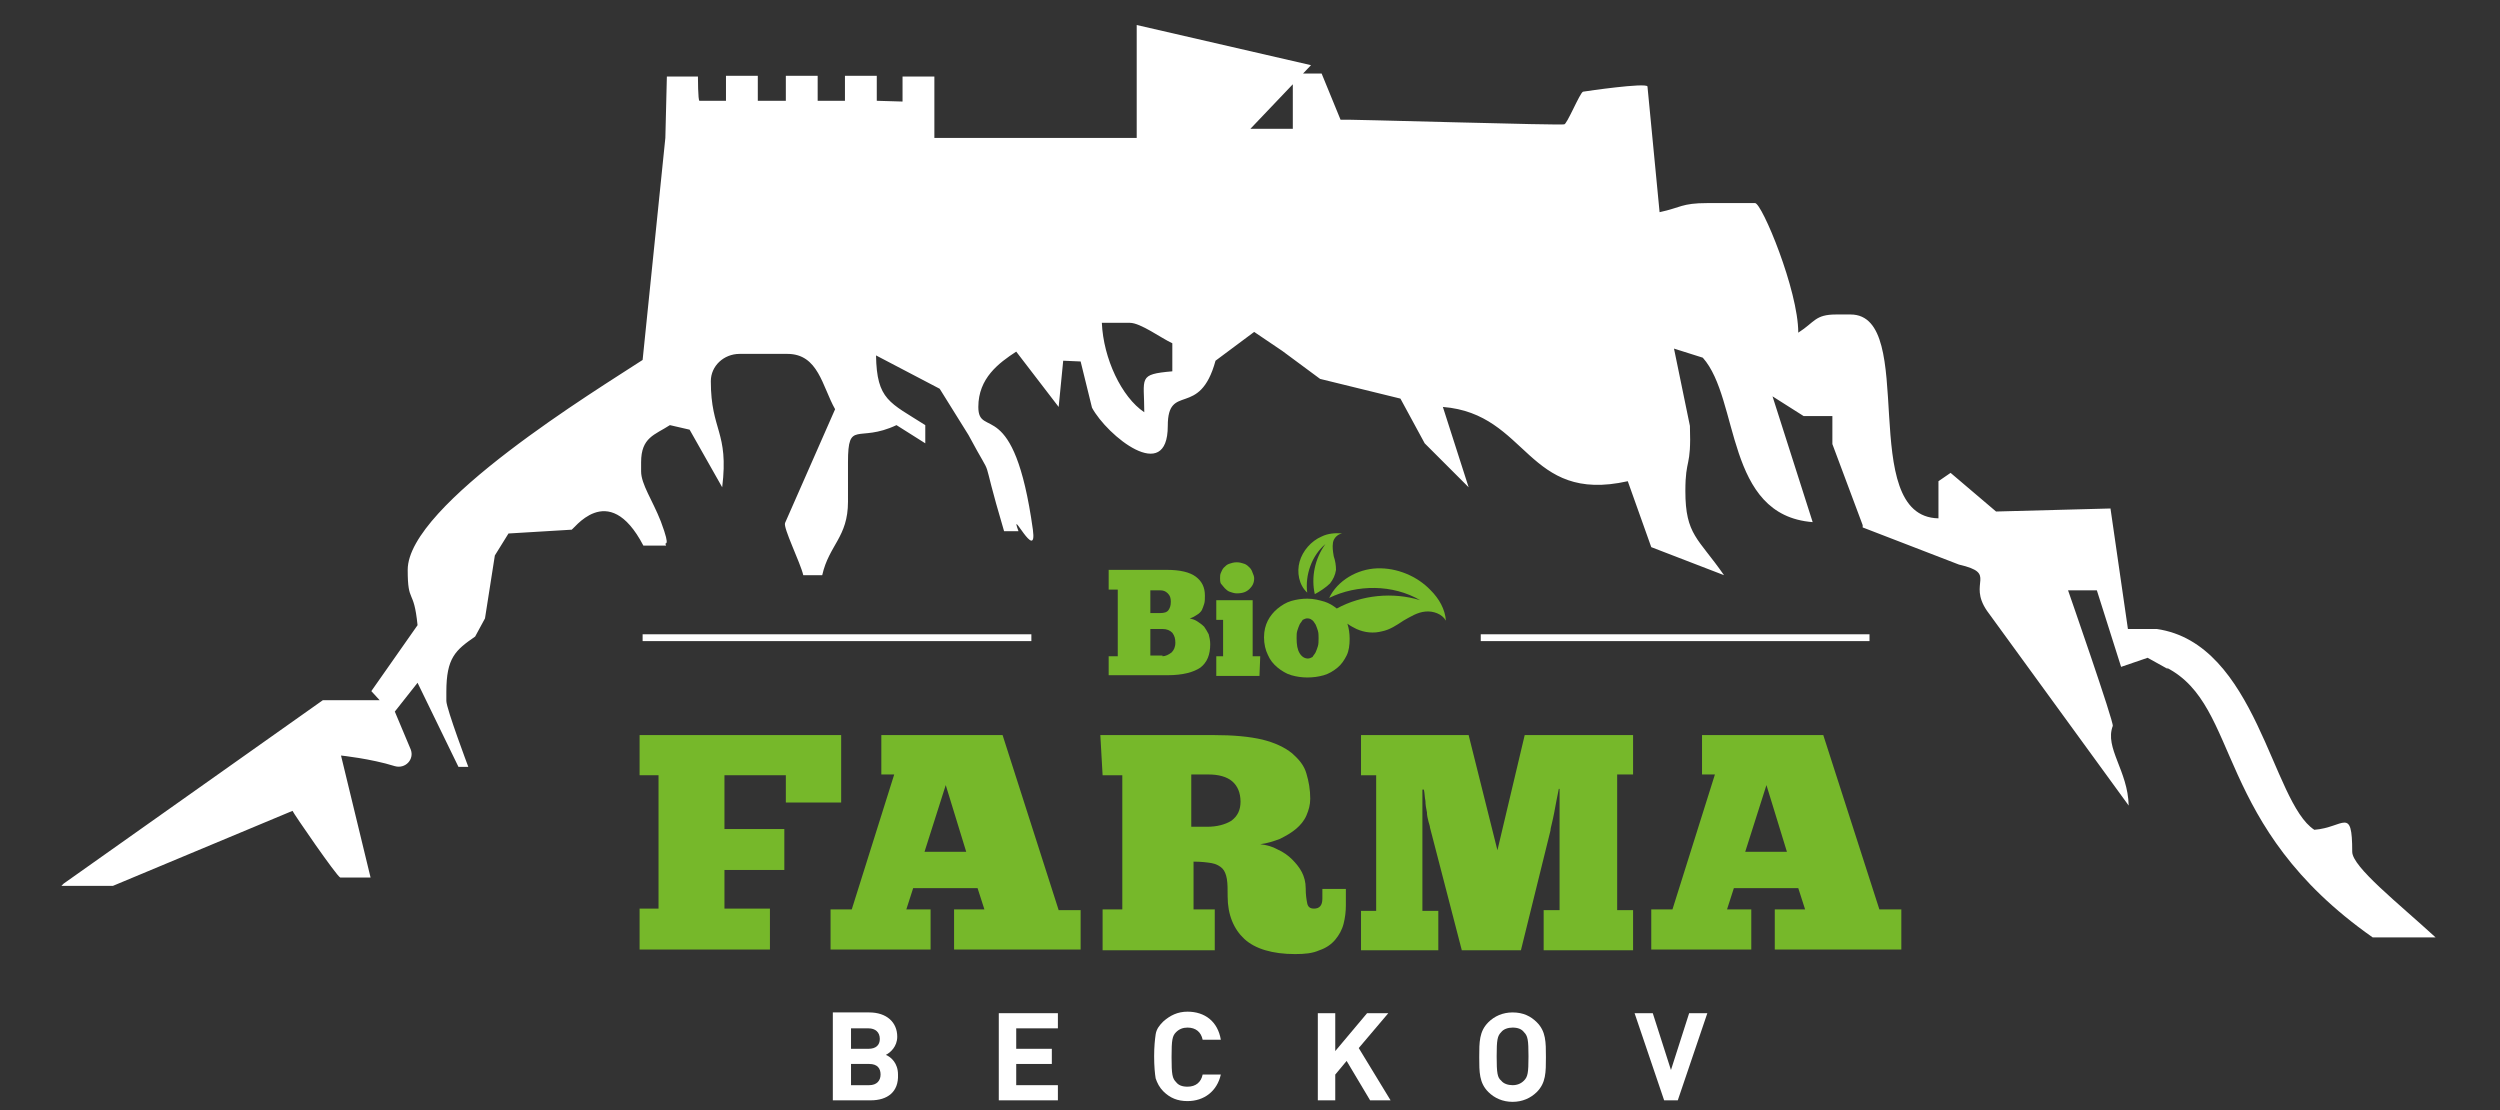<?xml version="1.0" encoding="utf-8"?>
<!-- Generator: Adobe Illustrator 27.8.1, SVG Export Plug-In . SVG Version: 6.00 Build 0)  -->
<svg version="1.1" id="Vrstva_2_00000067238499330608599010000003872575158536625062_"
	 xmlns="http://www.w3.org/2000/svg" xmlns:xlink="http://www.w3.org/1999/xlink" x="0px" y="0px" viewBox="0 0 329.9 146.5"
	 style="enable-background:new 0 0 329.9 146.5;" xml:space="preserve">
<rect x="0" y="0" width="329.9" height="146.5" fill="#333333" stroke="none"/>
<style type="text/css">
	.st0{fill:#76B82A;}
	.st1{fill:#FFFFFF;}
</style>
<polygon class="st0" points="84.4,97 111,97 111,105.9 103.7,105.9 103.7,102.3 95.6,102.3 95.6,109.4 103.5,109.4 103.5,114.8 
	95.6,114.8 95.6,119.9 101.6,119.9 101.6,125.3 84.4,125.3 84.4,119.9 86.9,119.9 86.9,102.3 84.4,102.3 "/>
<path class="st0" d="M122,112.4h5.5l-2.7-8.8L122,112.4L122,112.4z M142.6,125.3h-16.7V120h4l-0.9-2.8h-8.5l-0.9,2.8h3.2v5.3h-13.2
	V120h2.8l5.6-17.8h-1.7V97h16l7.4,23.1h2.9L142.6,125.3L142.6,125.3z"/>
<path class="st0" d="M157.2,102.2v6.9h2.1c1.3,0,2.4-0.3,3.2-0.8c0.8-0.6,1.2-1.4,1.2-2.5c0-1.2-0.4-2.1-1.1-2.7
	c-0.7-0.6-1.8-0.9-3.1-0.9L157.2,102.2L157.2,102.2z M145.2,97h14.9c2.7,0,4.8,0.2,6.5,0.6c1.6,0.4,2.9,1,3.9,1.8
	c0.9,0.8,1.6,1.6,1.9,2.7c0.3,1,0.5,2.1,0.5,3.3c0,0.8-0.2,1.5-0.5,2.2c-0.3,0.7-0.8,1.3-1.4,1.8c-0.6,0.5-1.3,0.9-2.1,1.3
	c-0.8,0.3-1.7,0.6-2.6,0.7c0.8,0.1,1.6,0.3,2.3,0.7c0.7,0.3,1.4,0.8,1.9,1.3c0.5,0.5,1,1.1,1.3,1.7c0.3,0.6,0.5,1.3,0.5,2.1
	c0,0.9,0.1,1.5,0.2,2s0.4,0.7,0.9,0.7c0.7,0,1.1-0.4,1.1-1.3v-1.3h3.1v2.2c0,0.8-0.1,1.6-0.3,2.4c-0.2,0.8-0.6,1.5-1.1,2.1
	c-0.5,0.6-1.2,1.1-2.1,1.4c-0.9,0.4-1.9,0.5-3.2,0.5c-3,0-5.3-0.7-6.7-2c-1.4-1.3-2.2-3.2-2.2-5.6c0-0.9,0-1.7-0.1-2.3
	c-0.1-0.6-0.3-1.1-0.6-1.4c-0.3-0.3-0.8-0.6-1.4-0.7c-0.6-0.1-1.4-0.2-2.4-0.2v6.3h2.8v5.4h-14.8V120h2.6v-17.7h-2.6L145.2,97
	L145.2,97z"/>
<path class="st0" d="M205.7,104.1c-0.1,0.5-0.2,1-0.3,1.5c-0.1,0.5-0.2,1.1-0.3,1.6c-0.1,0.5-0.2,1-0.3,1.4c-0.1,0.4-0.2,0.8-0.2,1
	l-3.9,15.8h-7.8l-4.2-16.2c0-0.2-0.1-0.4-0.2-0.8c-0.1-0.4-0.2-0.8-0.2-1.2c-0.1-0.5-0.2-1-0.2-1.5c-0.1-0.5-0.1-1-0.2-1.5h-0.2v16
	h2.1v5.2h-10.2v-5.2h2v-17.9h-2V97h14.2l3.8,15.2l3.6-15.2h14.3v5.2h-2.1v17.9h2.1v5.3h-11.8v-5.3h2.1v-16L205.7,104.1L205.7,104.1z
	"/>
<path class="st0" d="M230.3,112.4h5.5l-2.7-8.8L230.3,112.4L230.3,112.4z M250.9,125.3h-16.7V120h4l-0.9-2.8h-8.5l-0.9,2.8h3.2v5.3
	h-13.2V120h2.8l5.6-17.8h-1.7V97h16L248,120h2.9V125.3z"/>
<path class="st1" d="M114.7,140.4h-2.4v2.8h2.4c1,0,1.5-0.6,1.5-1.4S115.8,140.4,114.7,140.4 M114.6,135.7h-2.3v2.7h2.3
	c1,0,1.5-0.5,1.5-1.3C116.1,136.2,115.5,135.7,114.6,135.7 M114.9,145.2h-5v-11.6h4.8c2.3,0,3.7,1.3,3.7,3.2c0,1.3-0.9,2.1-1.5,2.4
	c0.7,0.3,1.6,1.1,1.6,2.6C118.6,144.1,117.1,145.2,114.9,145.2"/>
<polygon class="st1" points="131.8,133.7 131.8,145.2 139.6,145.2 139.6,143.2 134.1,143.2 134.1,140.4 138.8,140.4 138.8,138.4 
	134.1,138.4 134.1,135.7 139.6,135.7 139.6,133.7 "/>
<path class="st1" d="M156.7,145.3c-1.3,0-2.3-0.4-3.2-1.3c-0.5-0.5-0.8-1.1-1-1.7c-0.1-0.6-0.2-1.6-0.2-2.9c0-1.3,0.1-2.2,0.2-2.9
	c0.1-0.7,0.5-1.2,1-1.7c0.9-0.8,1.9-1.3,3.2-1.3c2.3,0,4,1.3,4.4,3.7h-2.4c-0.2-1-0.9-1.6-2-1.6c-0.6,0-1.1,0.2-1.5,0.6
	c-0.5,0.5-0.6,1-0.6,3.3s0.1,2.8,0.6,3.3c0.3,0.4,0.8,0.6,1.5,0.6c1.1,0,1.8-0.6,2-1.6h2.4C160.6,144,158.9,145.3,156.7,145.3"/>
<polygon class="st1" points="180.4,133.7 176.2,138.7 176.2,133.7 173.9,133.7 173.9,145.2 176.2,145.2 176.2,141.8 177.7,140 
	180.8,145.2 183.5,145.2 179.3,138.3 183.2,133.7 "/>
<path class="st1" d="M201.1,136.2c-0.3-0.4-0.8-0.6-1.5-0.6c-0.6,0-1.2,0.2-1.5,0.6c-0.5,0.5-0.6,1-0.6,3.2c0,2.2,0.1,2.8,0.6,3.2
	c0.3,0.4,0.9,0.6,1.5,0.6c0.6,0,1.1-0.2,1.5-0.6c0.5-0.5,0.6-1,0.6-3.2C201.7,137.2,201.6,136.7,201.1,136.2 M202.8,144.1
	c-0.8,0.8-1.9,1.3-3.2,1.3c-1.3,0-2.4-0.5-3.2-1.3c-1.2-1.2-1.2-2.6-1.2-4.6s0-3.4,1.2-4.6c0.8-0.8,1.9-1.3,3.2-1.3
	c1.4,0,2.4,0.5,3.2,1.3c1.2,1.2,1.2,2.6,1.2,4.6S204,142.9,202.8,144.1"/>
<polygon class="st1" points="222.9,133.7 220.5,141.2 218.1,133.7 215.7,133.7 219.6,145.2 221.4,145.2 225.3,133.7 "/>
<path class="st1" d="M154.7,49c-4.6,0.4-3.7,0.8-3.7,5.4c-3-2-5.4-7.1-5.6-11.8h3.7c1.4,0,4.1,2,5.6,2.7L154.7,49L154.7,49z
	 M310.4,112.4c0-6.1-1.1-3.2-5-2.9c-5.6-3.6-7.6-24.6-20.8-26.5h-3.8l-2.3-15.9l-15.1,0.4l-6-5.1l-1.6,1.1l0,4.9
	c-10.9-0.2-2.6-26.9-11.6-26.9h-1.9c-2.8,0-2.8,1-5,2.4c0-5.6-4.8-17.1-5.7-17.1h-6.3c-3.4,0-3.5,0.6-6.3,1.2l-1.6-16.6
	c-0.3-0.5-7.9,0.6-8.5,0.7c-0.4,0.1-2.2,4.5-2.5,4.3c0.3,0.2-29.2-0.7-29.5-0.6l-2.5-6.1h-3.8V17H165l8-8.4l-23-5.3v14.9l-26.7,0
	v-8.1h-4.2v3.3l-3.4-0.1v-3.3h-4.2v3.3h-3.6v-3.3h-4.2v3.3H100v-3.3h-4.2v3.3h-3.5c-0.2,0-0.2-3.2-0.2-3.2H88l-0.2,8.1l-3,29.3
	c-5.8,3.8-31,19.1-31,27.7c0,4.6,0.8,2.3,1.3,7.3L49,91.2l1.1,1.2h-7.5L8.4,116.6l-0.3,0.3h6.8l23.7-9.9c0.1,0.3,5.8,8.6,6.3,8.8h4
	L45,99.7c0,0,3.9,0.4,7.1,1.4c1.4,0.4,2.6-0.9,2.1-2.2l-2.1-5l3-3.8l5.4,11.1h1.3c0,0-2.9-7.7-2.9-8.7v-1.2c0-4.5,1.2-5.5,3.8-7.3
	l1.3-2.4l1.3-8.3l1.8-2.9l8.3-0.5c0.1,0.3,4.8-6.9,9.5,2.1h3c-0.4-0.8,0.8,0.8-0.7-3.2c-1.1-2.8-2.6-4.9-2.6-6.6v-1.2
	c0-3.3,1.8-3.6,3.8-4.9l2.6,0.6l4.3,7.6c0.9-7.4-1.5-7.4-1.5-14c0-2,1.7-3.6,3.8-3.6h6.3c4.1,0,4.6,4.3,6.3,7.3l-6.6,15
	c-0.3,0.6,2,5.2,2.4,6.9h2.5c0.9-4,3.4-5,3.4-9.7V61c0-5.7,1.3-2.5,6.4-4.9l3.8,2.4v-2.4c-4.7-3-6.4-3.3-6.5-9.2l8.4,4.4l3.8,6.1
	c3.8,7.1,1.2,0.9,4.7,12.7h1.9c-1.3-3.5,2.5,4.3,1.9-0.2c-2.5-18-7.2-11.9-7.2-16.2c0-3.8,2.7-5.8,5-7.3l5.6,7.3l0.6-6.1l2.3,0.1
	l1.5,6.1c2,3.7,10,10.2,10,2.4c0-5.8,4.2-0.9,6.3-8.6l5.1-3.8l3.7,2.5l5,3.7l10.6,2.6l3.2,5.9l5.8,5.8l-3.4-10.6
	c11.3,0.9,11,12.8,24.4,9.8l3.1,8.7l9.6,3.7c-3.4-4.9-5.1-5.3-5.1-11.1c0-4.5,0.8-2.9,0.6-8.6L220.9,46l3.8,1.2
	c4.9,5.5,2.9,20.8,14.5,21.7l-5.3-16.6l4.1,2.6h3.8v3.7l4,10.7l0,0.3l12.7,4.9c5.2,1.2,1.1,2.3,3.7,6.1l18.7,25.7
	c-0.1-4.6-3.2-7.6-2.1-10.5c0.2-0.4-5.9-17.9-5.9-17.9h3.8l3.2,10.1l3.5-1.2l2.7,1.5l-0.2-0.2c9.9,5.1,6.1,20.8,27.2,35.6h8.3
	C316.5,119.2,310.4,114.4,310.4,112.4"/>
<path class="st0" d="M172.5,78.2c-1.1-1-1.4-2.7-1-4.1c0.4-1.4,1.5-2.7,2.9-3.3c0.8-0.4,1.8-0.5,2.7-0.4c-0.6,0.1-1.1,0.6-1.2,1.2
	c-0.1,0.6,0,1.2,0.1,1.8c0.2,0.6,0.3,1.2,0.3,1.8c-0.1,0.7-0.4,1.3-0.8,1.8c-0.5,0.5-1.4,1.1-2,1.4c-0.5-2.2,0-4.7,1.4-6.6
	C173.1,73.3,172.2,75.9,172.5,78.2"/>
<path class="st0" d="M153.4,86.6c0.4,0,0.8-0.2,1.2-0.5c0.3-0.3,0.5-0.7,0.5-1.3c0-0.5-0.1-0.9-0.4-1.3c-0.3-0.3-0.7-0.5-1.3-0.5
	h-1.6v3.5H153.4L153.4,86.6z M151.8,77.9v3h1.3c0.5,0,0.9-0.1,1.1-0.4c0.2-0.3,0.3-0.6,0.3-1.1c0-0.5-0.1-0.8-0.4-1.1
	c-0.3-0.3-0.6-0.4-1-0.4H151.8L151.8,77.9z M146.3,89.2v-2.6h1.2v-8.8h-1.2v-2.6h7.7c1.7,0,3,0.3,3.8,0.9c0.8,0.6,1.2,1.4,1.2,2.5
	c0,0.4,0,0.8-0.1,1.1c-0.1,0.3-0.2,0.6-0.3,0.8s-0.4,0.5-0.6,0.6c-0.3,0.2-0.6,0.4-1,0.5c0.4,0.1,0.7,0.2,1,0.4
	c0.3,0.2,0.6,0.4,0.9,0.7c0.2,0.3,0.4,0.6,0.6,1c0.1,0.4,0.2,0.8,0.2,1.3c0,1.4-0.4,2.4-1.3,3.1c-0.9,0.6-2.3,1-4.3,1H146.3
	L146.3,89.2z"/>
<path class="st0" d="M161,76.3c0-0.2,0-0.5,0.1-0.7s0.2-0.5,0.4-0.7c0.2-0.2,0.4-0.4,0.7-0.5c0.3-0.1,0.6-0.2,1-0.2s0.7,0.1,1,0.2
	s0.5,0.3,0.7,0.5c0.2,0.2,0.3,0.4,0.4,0.7c0.1,0.2,0.2,0.5,0.2,0.7c0,0.6-0.2,1-0.6,1.4c-0.4,0.4-0.9,0.6-1.7,0.6
	c-0.3,0-0.6-0.1-0.9-0.2s-0.5-0.3-0.7-0.5c-0.2-0.2-0.3-0.4-0.5-0.6C161,76.8,161,76.5,161,76.3 M166.2,89.2h-5.7v-2.6h0.9v-4.8
	h-0.9v-2.6h4.8v7.4h1L166.2,89.2L166.2,89.2z"/>
<g>
	<path class="st0" d="M175.4,78.9C175.4,78.9,175.4,78.9,175.4,78.9C175.4,78.9,175.4,78.9,175.4,78.9L175.4,78.9z"/>
	<path class="st0" d="M188.8,77.9c-1.8-1.9-4.5-3-7.1-2.9c-2.6,0.1-5.2,1.6-6.3,3.9c3.7-1.8,8.4-1.8,12,0.3c-3.6-1.1-7.7-0.7-11,1.1
		c-0.5-0.4-1-0.7-1.6-0.9c-0.7-0.2-1.4-0.4-2.3-0.4c-0.7,0-1.4,0.1-2.1,0.3c-0.7,0.2-1.3,0.6-1.8,1c-0.5,0.4-1,1-1.3,1.6
		c-0.3,0.6-0.5,1.3-0.5,2.2s0.2,1.7,0.5,2.3c0.3,0.7,0.7,1.2,1.3,1.7c0.5,0.4,1.1,0.8,1.8,1c0.7,0.2,1.4,0.3,2.1,0.3l0,0
		c0.8,0,1.5-0.1,2.2-0.3c0.7-0.2,1.3-0.6,1.8-1c0.5-0.4,0.9-1,1.2-1.6s0.4-1.4,0.4-2.2c0-0.7-0.1-1.4-0.3-2c0.4,0.3,0.8,0.5,1.2,0.7
		c1.1,0.5,2.3,0.6,3.4,0.3c1-0.2,1.9-0.8,2.8-1.4c0.9-0.5,1.8-1.1,2.9-1.2c1-0.1,2.2,0.3,2.7,1.2C190.7,80.4,189.9,79,188.8,77.9z
		 M173.9,85.3c-0.1,0.3-0.2,0.6-0.3,0.8c-0.1,0.2-0.3,0.4-0.4,0.6c-0.2,0.1-0.4,0.2-0.6,0.2l0,0c-0.4,0-0.8-0.2-1.1-0.7
		c-0.3-0.5-0.4-1.1-0.4-2c0-0.4,0-0.7,0.1-1s0.2-0.6,0.3-0.8c0.1-0.2,0.3-0.4,0.4-0.6c0.2-0.1,0.4-0.2,0.6-0.2
		c0.3,0,0.5,0.1,0.6,0.2c0.2,0.1,0.3,0.3,0.5,0.6c0.1,0.2,0.2,0.5,0.3,0.8c0.1,0.3,0.1,0.7,0.1,1C174,84.6,174,85,173.9,85.3z"/>
</g>
<rect x="84.8" y="83.7" class="st1" width="51.3" height="0.9"/>
<rect x="195.4" y="83.7" class="st1" width="51.3" height="0.9"/>
</svg>
